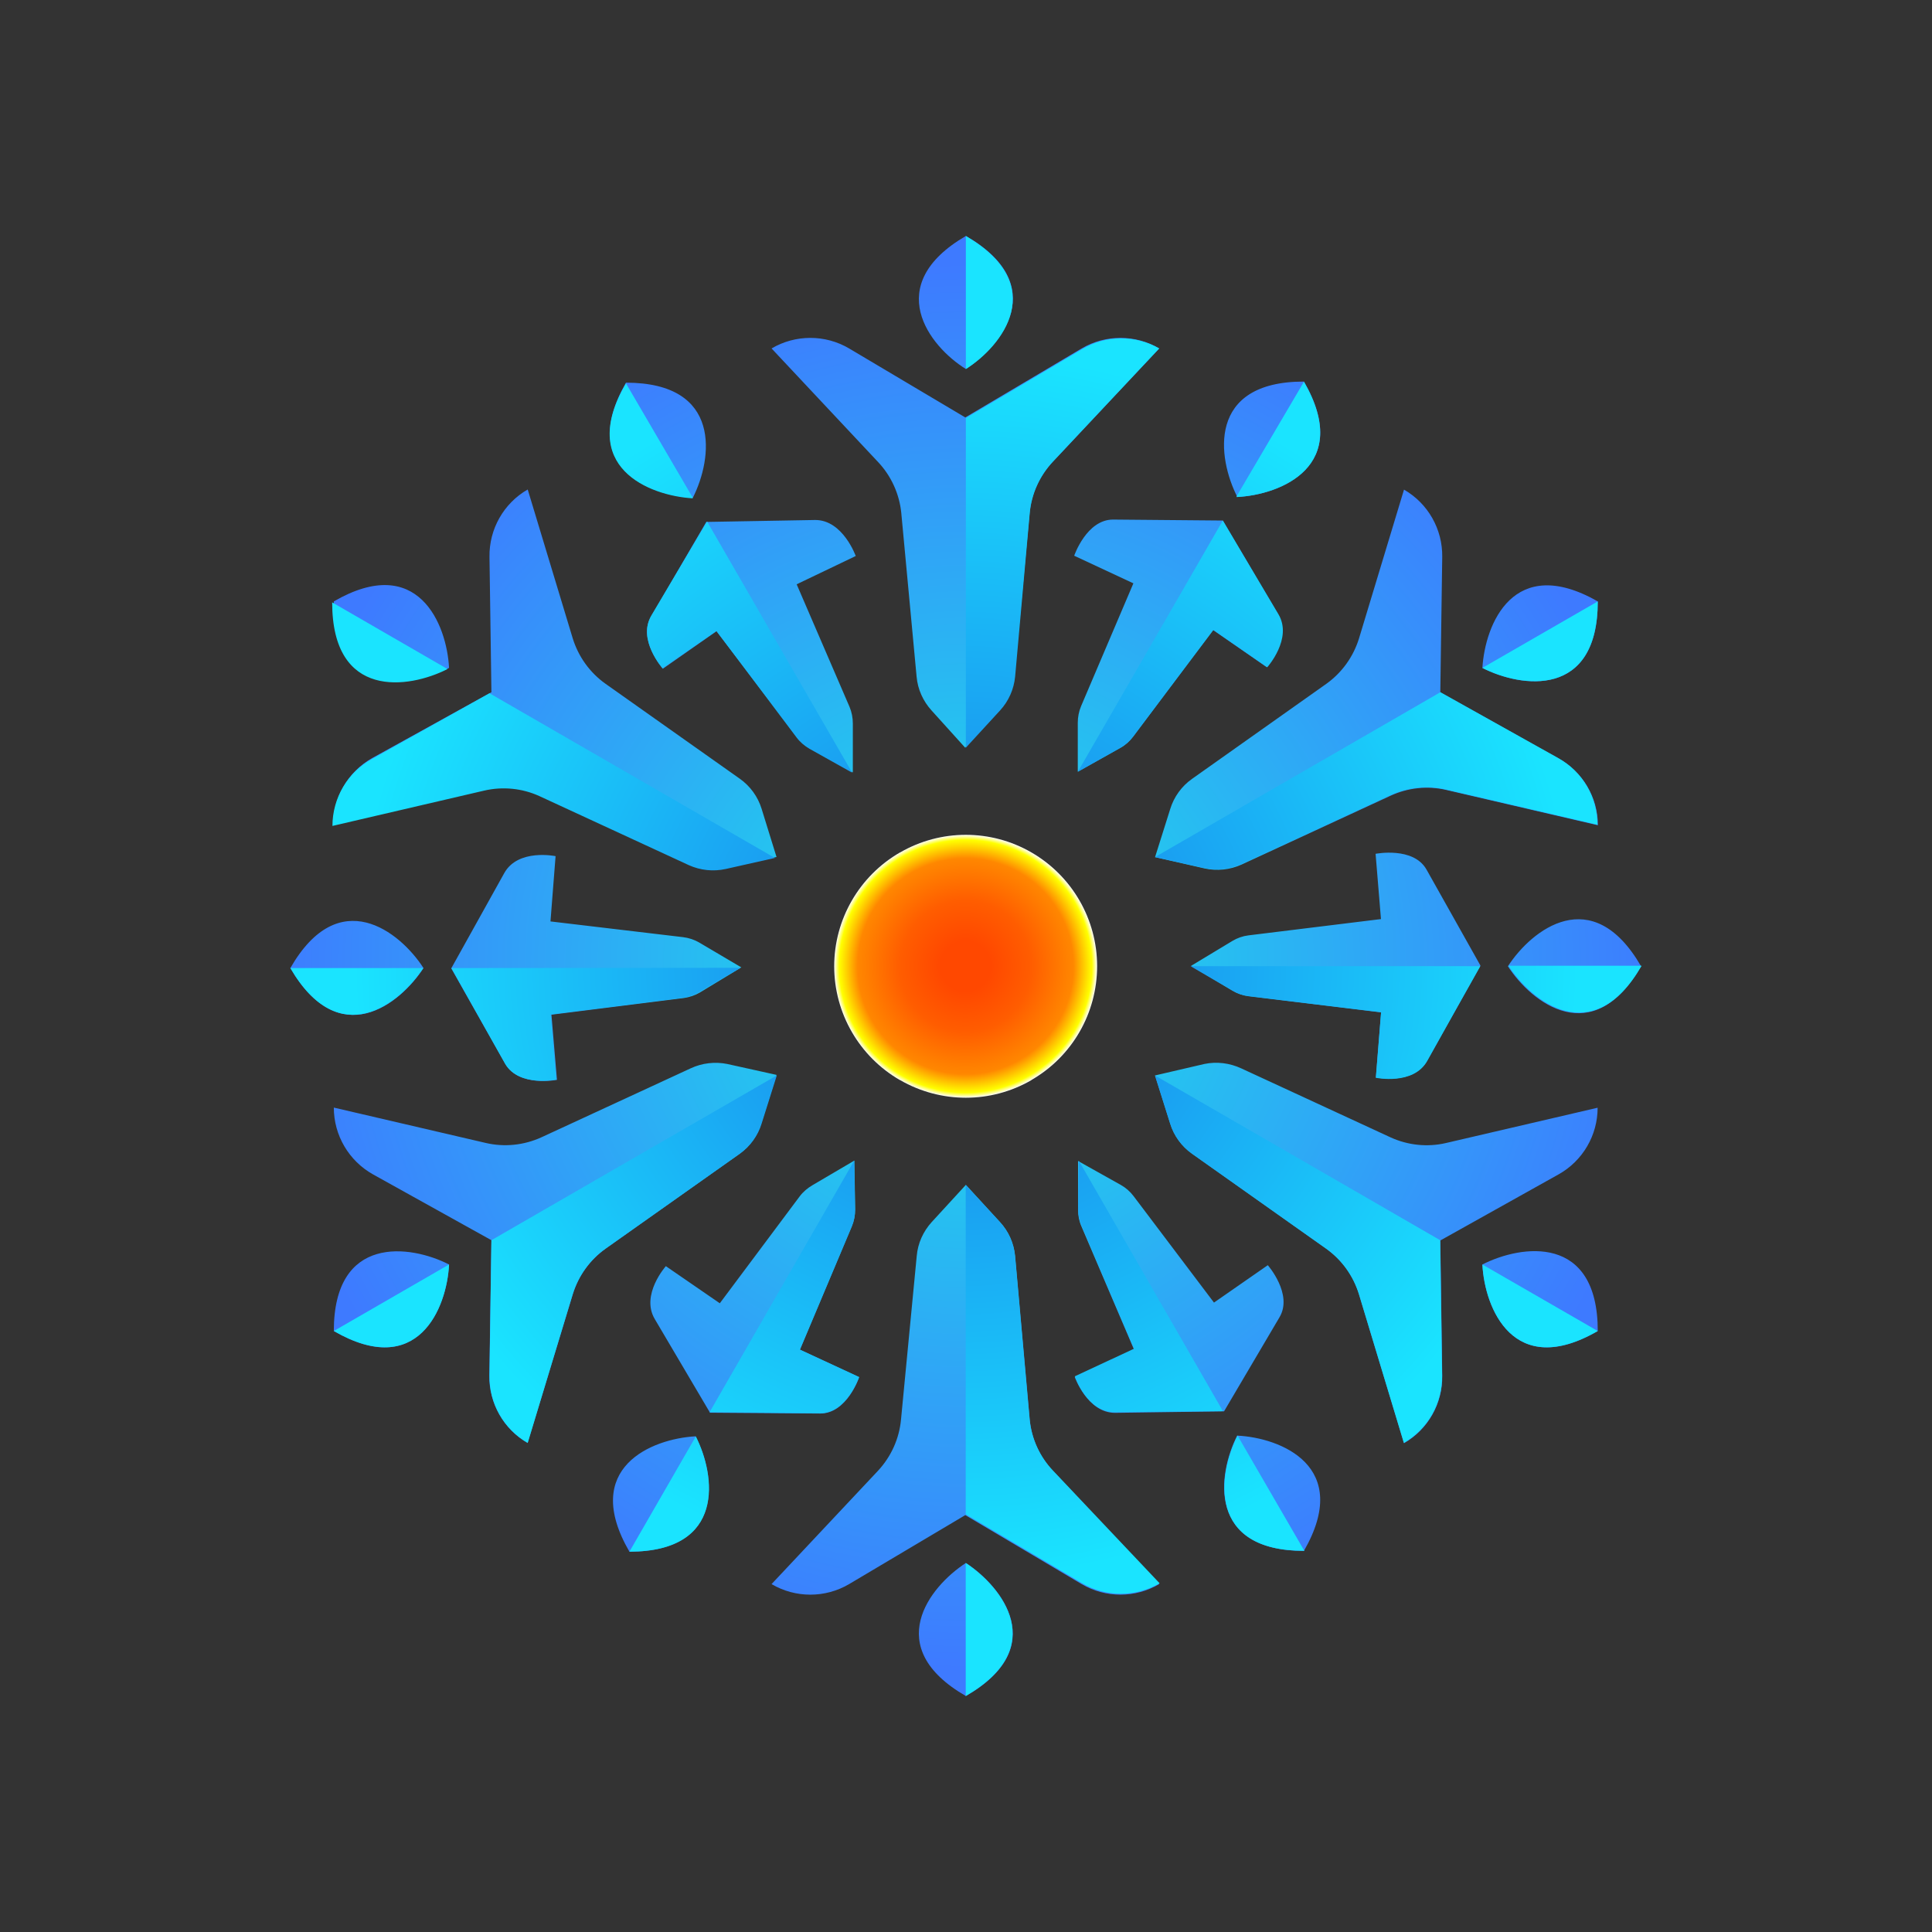 <?xml version="1.0" encoding="UTF-8"?> <svg xmlns="http://www.w3.org/2000/svg" xmlns:xlink="http://www.w3.org/1999/xlink" id="Layer_1" viewBox="0 0 140 140"><rect x="0" y="0" width="140" height="140" fill="#333333" stroke="none"/> <defs> <style>.cls-1{fill:url(#radial-gradient-3);}.cls-2{fill:url(#radial-gradient-2);}.cls-3{fill:url(#radial-gradient);}</style> <radialGradient id="radial-gradient" cx="69.97" cy="70.02" fx="69.97" fy="70.02" r="9.53" gradientTransform="matrix(1, 0, 0, 1, 0, 0)" gradientUnits="userSpaceOnUse"> <stop offset=".19" stop-color="#ff4800"></stop> <stop offset=".5" stop-color="#ff5d00"></stop> <stop offset=".82" stop-color="#ff8700"></stop> <stop offset=".96" stop-color="#ff0"></stop> <stop offset="1" stop-color="#fff"></stop> </radialGradient> <radialGradient id="radial-gradient-2" cx="69.98" cy="528" fx="69.98" fy="528" r="50.96" gradientTransform="translate(0 -458)" gradientUnits="userSpaceOnUse"> <stop offset="0" stop-color="#1ae4e9"></stop> <stop offset="1" stop-color="#3e7aff"></stop> </radialGradient> <radialGradient id="radial-gradient-3" cx="70" cy="528" fx="70" fy="528" r="50.97" gradientTransform="translate(0 -458)" gradientUnits="userSpaceOnUse"> <stop offset="0" stop-color="#1a78e9"></stop> <stop offset=".87" stop-color="#1ae4ff"></stop> </radialGradient> </defs> <path class="cls-3" d="M74.74,78.27h0c-2.94,1.7-6.56,1.7-9.51,0h-.01c-2.95-1.7-4.77-4.85-4.77-8.25h0c0-3.4,1.82-6.55,4.77-8.25h.01c2.94-1.7,6.57-1.7,9.51,0h0c2.94,1.7,4.76,4.84,4.76,8.24h0c0,3.41-1.81,6.55-4.76,8.25h0Z"></path> <path class="cls-2" d="M65.31,37.17l1.11,11.86c.08,.92,.47,1.78,1.09,2.46l2.43,2.69,2.47-2.69c.63-.68,1.01-1.54,1.1-2.46l1.1-11.86c.13-1.39,.72-2.69,1.68-3.71l7.71-8.21c-1.73-1.02-3.89-1.02-5.62,0l-8.43,5-8.42-5c-1.73-1.02-3.89-1.02-5.62,0l7.7,8.21c.96,1.01,1.56,2.32,1.7,3.71Zm4.68-10.43c2.66-1.72,6.11-6.12,0-9.64-6.11,3.56-2.65,8,0,9.64Zm14.81,31.88l-1.1,3.49,3.59,.82c.9,.2,1.84,.1,2.68-.28l10.82-5c1.25-.57,2.66-.72,4-.41l11,2.56c0-2.01-1.09-3.86-2.85-4.84l-8.57-4.79,.14-9.81c.03-2.01-1.03-3.88-2.77-4.88l-3.26,10.78c-.41,1.33-1.24,2.49-2.38,3.3l-9.72,6.88c-.75,.53-1.31,1.3-1.58,2.18Zm30.98-15.04c-6.11-3.48-8.17,1.66-8.36,4.82,2.82,1.44,8.36,2.23,8.36-4.82Zm-2.84,41.52c1.75-.98,2.83-2.83,2.83-4.83l-11,2.56c-1.34,.31-2.75,.16-4-.41l-10.82-5c-.84-.39-1.78-.51-2.68-.32l-3.57,.83,1.1,3.49c.27,.88,.83,1.65,1.58,2.18l9.72,6.88c1.14,.81,1.97,1.97,2.38,3.3l3.26,10.8c1.74-1,2.8-2.87,2.77-4.88l-.14-9.81,8.57-4.79Zm-5.52,6.53c.16,3.16,2.25,8.35,8.36,4.82,0-7.05-5.54-6.26-8.36-4.82Zm-32.8,11.24l-1.06-11.86c-.09-.92-.47-1.78-1.1-2.46l-2.47-2.69-2.47,2.69c-.62,.68-1.01,1.54-1.09,2.46l-1.14,11.86c-.13,1.39-.72,2.69-1.67,3.71l-7.71,8.21c1.73,1.02,3.89,1.02,5.62,0l8.42-5,8.43,5c1.73,1.02,3.89,1.02,5.62,0l-7.71-8.21c-.95-1.02-1.54-2.32-1.67-3.71h0Zm-4.63,10.39c-2.65,1.72-6.11,6.12,0,9.64,6.11-3.52,2.63-7.92,0-9.64Zm-14.82-31.88l1.1-3.49-3.57-.79c-.89-.18-1.82-.07-2.64,.31l-10.82,5c-1.27,.58-2.69,.73-4.05,.41l-11-2.56c0,2.01,1.09,3.86,2.84,4.84l8.58,4.77-.15,9.81c-.03,2.01,1.03,3.88,2.77,4.88l3.28-10.78c.41-1.33,1.24-2.49,2.38-3.3l9.72-6.88c.75-.55,1.3-1.33,1.56-2.22Zm-30.98,15.07c6.1,3.53,8.19-1.66,8.35-4.82-2.81-1.44-8.35-2.18-8.35,4.82Zm15.01-38.84l10.82,5c.84,.38,1.78,.48,2.68,.28l3.57-.79-1.08-3.49c-.27-.88-.83-1.65-1.58-2.18l-9.73-6.88c-1.14-.81-1.97-1.97-2.38-3.3l-3.26-10.78c-1.74,1-2.8,2.87-2.77,4.88l.14,9.81-8.62,4.76c-1.75,.98-2.84,2.83-2.84,4.84l11-2.56c1.36-.32,2.78-.17,4.05,.41Zm-6.66-9.21c-.16-3.16-2.25-8.35-8.35-4.82,0,7.05,5.54,6.26,8.35,4.82Zm61.95-20.75c-7.05,0-6.27,5.54-4.83,8.36,3.16-.16,8.35-2.25,4.83-8.36Zm-16.65,12.62l4.29,2-3.79,8.9c-.16,.38-.24,.79-.24,1.21v3.54l3.09-1.73c.36-.2,.67-.48,.92-.81l5.79-7.73,3.9,2.7s1.81-2.07,.81-3.84l-4-6.79-7.93-.07c-1.94-.02-2.84,2.62-2.84,2.62Zm31.43,29.75c1.72,2.65,6.13,6.1,9.65,0-3.53-6.11-7.93-2.66-9.65,0Zm-5.85,6.84l3.86-6.89-3.91-6.96c-.95-1.68-3.69-1.14-3.69-1.14l.39,4.73-9.6,1.18c-.41,.05-.81,.19-1.16,.4l-3,1.81,3,1.8c.35,.21,.75,.35,1.16,.4l9.61,1.17-.38,4.72s2.72,.57,3.72-1.22Zm-13.77,27.17c-1.43,2.82-2.16,8.35,4.84,8.35,3.52-6.12-1.68-8.2-4.84-8.35Zm2.22-12.35l-3.9,2.71-5.83-7.72c-.25-.33-.57-.61-.93-.81l-3.09-1.73v3.54c0,.42,.08,.83,.25,1.21l3.8,8.9-4.29,2s.92,2.6,2.92,2.6l7.9-.11,4.02-6.82c.99-1.67-.85-3.77-.85-3.77Zm-46.26,20.76c7-.01,6.23-5.55,4.8-8.36-3.16,.17-8.34,2.26-4.8,8.36Zm16.65-12.64l-4.29-2,3.76-8.95c.16-.38,.24-.79,.24-1.21l-.06-3.54-3.03,1.78c-.36,.21-.68,.48-.93,.81l-5.79,7.75-3.91-2.69s-1.85,2.08-.8,3.84l4,6.78,7.98,.06c1.94,.01,2.83-2.63,2.83-2.63Zm-31.57-29.65c-1.73-2.68-6.14-6.12-9.65,0,3.57,6.1,7.94,2.63,9.65,0Zm20.03,1.77l3-1.82-3.05-1.8c-.36-.21-.76-.34-1.17-.39l-9.61-1.14,.37-4.73s-2.72-.57-3.72,1.23l-3.84,6.9,3.92,6.93c1,1.7,3.74,1.15,3.74,1.15l-.4-4.72,9.6-1.21c.41-.06,.8-.19,1.16-.4Zm-.51-35.86c1.43-2.82,2.15-8.33-4.85-8.33-3.5,6.12,1.7,8.19,4.85,8.33Zm-2.18,12.4l3.89-2.72,5.86,7.71c.25,.33,.57,.6,.93,.8l3.09,1.72v-3.54c0-.42-.08-.83-.24-1.21l-3.83-8.88,4.28-2.05s-.93-2.61-2.93-2.61l-7.9,.14-4.01,6.88c-.98,1.67,.86,3.76,.86,3.76Z"></path> <path class="cls-1" d="M83.69,62.11l3.57,.79c.9,.2,1.84,.1,2.68-.28l10.82-5c1.25-.57,2.66-.72,4-.41l11,2.56c0-2.01-1.09-3.86-2.85-4.84l-8.57-4.79,.02,.03-20.67,11.94Zm32.09-18.53l-8.36,4.82c2.82,1.44,8.36,2.23,8.36-4.82Zm-34.59,10.61c.36-.2,.67-.48,.92-.81l5.82-7.73,3.9,2.7s1.86-2.07,.81-3.84l-4.03-6.79-10.51,18.21,3.09-1.74Zm13.3-26.53l-4.88,8.3v.06c3.21-.16,8.4-2.25,4.88-8.36ZM26.94,55c-1.76,.98-2.85,2.84-2.85,4.85l11-2.56c1.34-.31,2.75-.17,4,.4l10.82,5c.84,.38,1.78,.48,2.68,.28l3.56-.8-20.67-11.93,.02-.02-8.56,4.78Zm5.49-6.52l-8.36-4.83c0,7.06,5.54,6.27,8.36,4.83Zm17.75-12.37l.03-.03-4.85-8.3c-3.53,6.06,1.67,8.14,4.82,8.33Zm-2.17,12.3l3.91-2.69,5.81,7.73c.25,.33,.57,.6,.93,.81l3.09,1.73-10.51-18.2-4.03,6.79c-1.05,1.76,.8,3.83,.8,3.83Zm21.98-31.31v9.64c2.63-1.64,6.11-6.08,0-9.64Zm3.57,31.93l1.06-11.86c.13-1.39,.72-2.69,1.67-3.71l7.71-8.21c-1.73-.99-3.86-.98-5.58,.04l-8.43,5v23.89l2.47-2.69c.63-.68,1.01-1.54,1.1-2.46Zm15.75,22.75c.35,.21,.75,.35,1.16,.4l9.61,1.17-.38,4.75s2.72,.57,3.72-1.22,3.73-6.67,3.85-6.87h-21l3.04,1.77Zm29.6-1.8h-9.6c1.72,2.65,6.13,6.1,9.65,0h-.05Zm-88.24,.17h-9.63c3.53,6.07,7.9,2.65,9.63,0Zm9.63,8.08l-.4-4.72,9.6-1.21c.41-.06,.8-.19,1.16-.4l3-1.77-20.95,.02,3.9,6.95c1,1.68,3.69,1.13,3.69,1.13Zm-7.76,13.4l-8.35,4.82c6.1,3.53,8.19-1.66,8.35-4.82Zm22.65-10.21l1.1-3.49-20.68,11.94-.14,9.81c-.03,2.01,1.03,3.88,2.77,4.88l3.26-10.78c.41-1.33,1.24-2.49,2.38-3.3l9.73-6.88c.75-.53,1.31-1.3,1.58-2.18Zm28.5-3.49l1.1,3.49c.27,.88,.83,1.65,1.58,2.18l9.72,6.88c1.14,.81,1.97,1.97,2.38,3.3l3.26,10.78c1.74-1,2.8-2.87,2.77-4.88l-.14-9.81-20.67-11.94Zm32.09,18.52l-8.36-4.82c.16,3.16,2.25,8.35,8.36,4.82Zm-37.65-8.83c0,.42,.08,.83,.25,1.21l3.8,8.9-4.29,2s.87,2.63,2.92,2.6l7.81-.07-10.45-18.16-.04,3.52Zm16.39,24.76l-4.84-8.35c-1.43,2.82-2.21,8.36,4.84,8.35Zm-24.54,.88v9.64c6.11-3.52,2.63-7.92,0-9.64Zm4.63-10.39l-1.06-11.86c-.09-.92-.47-1.78-1.1-2.46l-2.47-2.69v23.87l8.43,5c1.73,1.02,3.89,1.02,5.62,0l-7.71-8.15c-.97-1.01-1.57-2.32-1.71-3.71Zm-29,9.57c7,0,6.25-5.53,4.81-8.35l-4.81,8.35Zm16.11-23.55c.16-.38,.24-.79,.24-1.21l-.06-3.58-10.48,18.23,8,.08c1.94,0,2.83-2.63,2.83-2.63l-4.29-1.98,3.76-8.91Z"></path> </svg> 